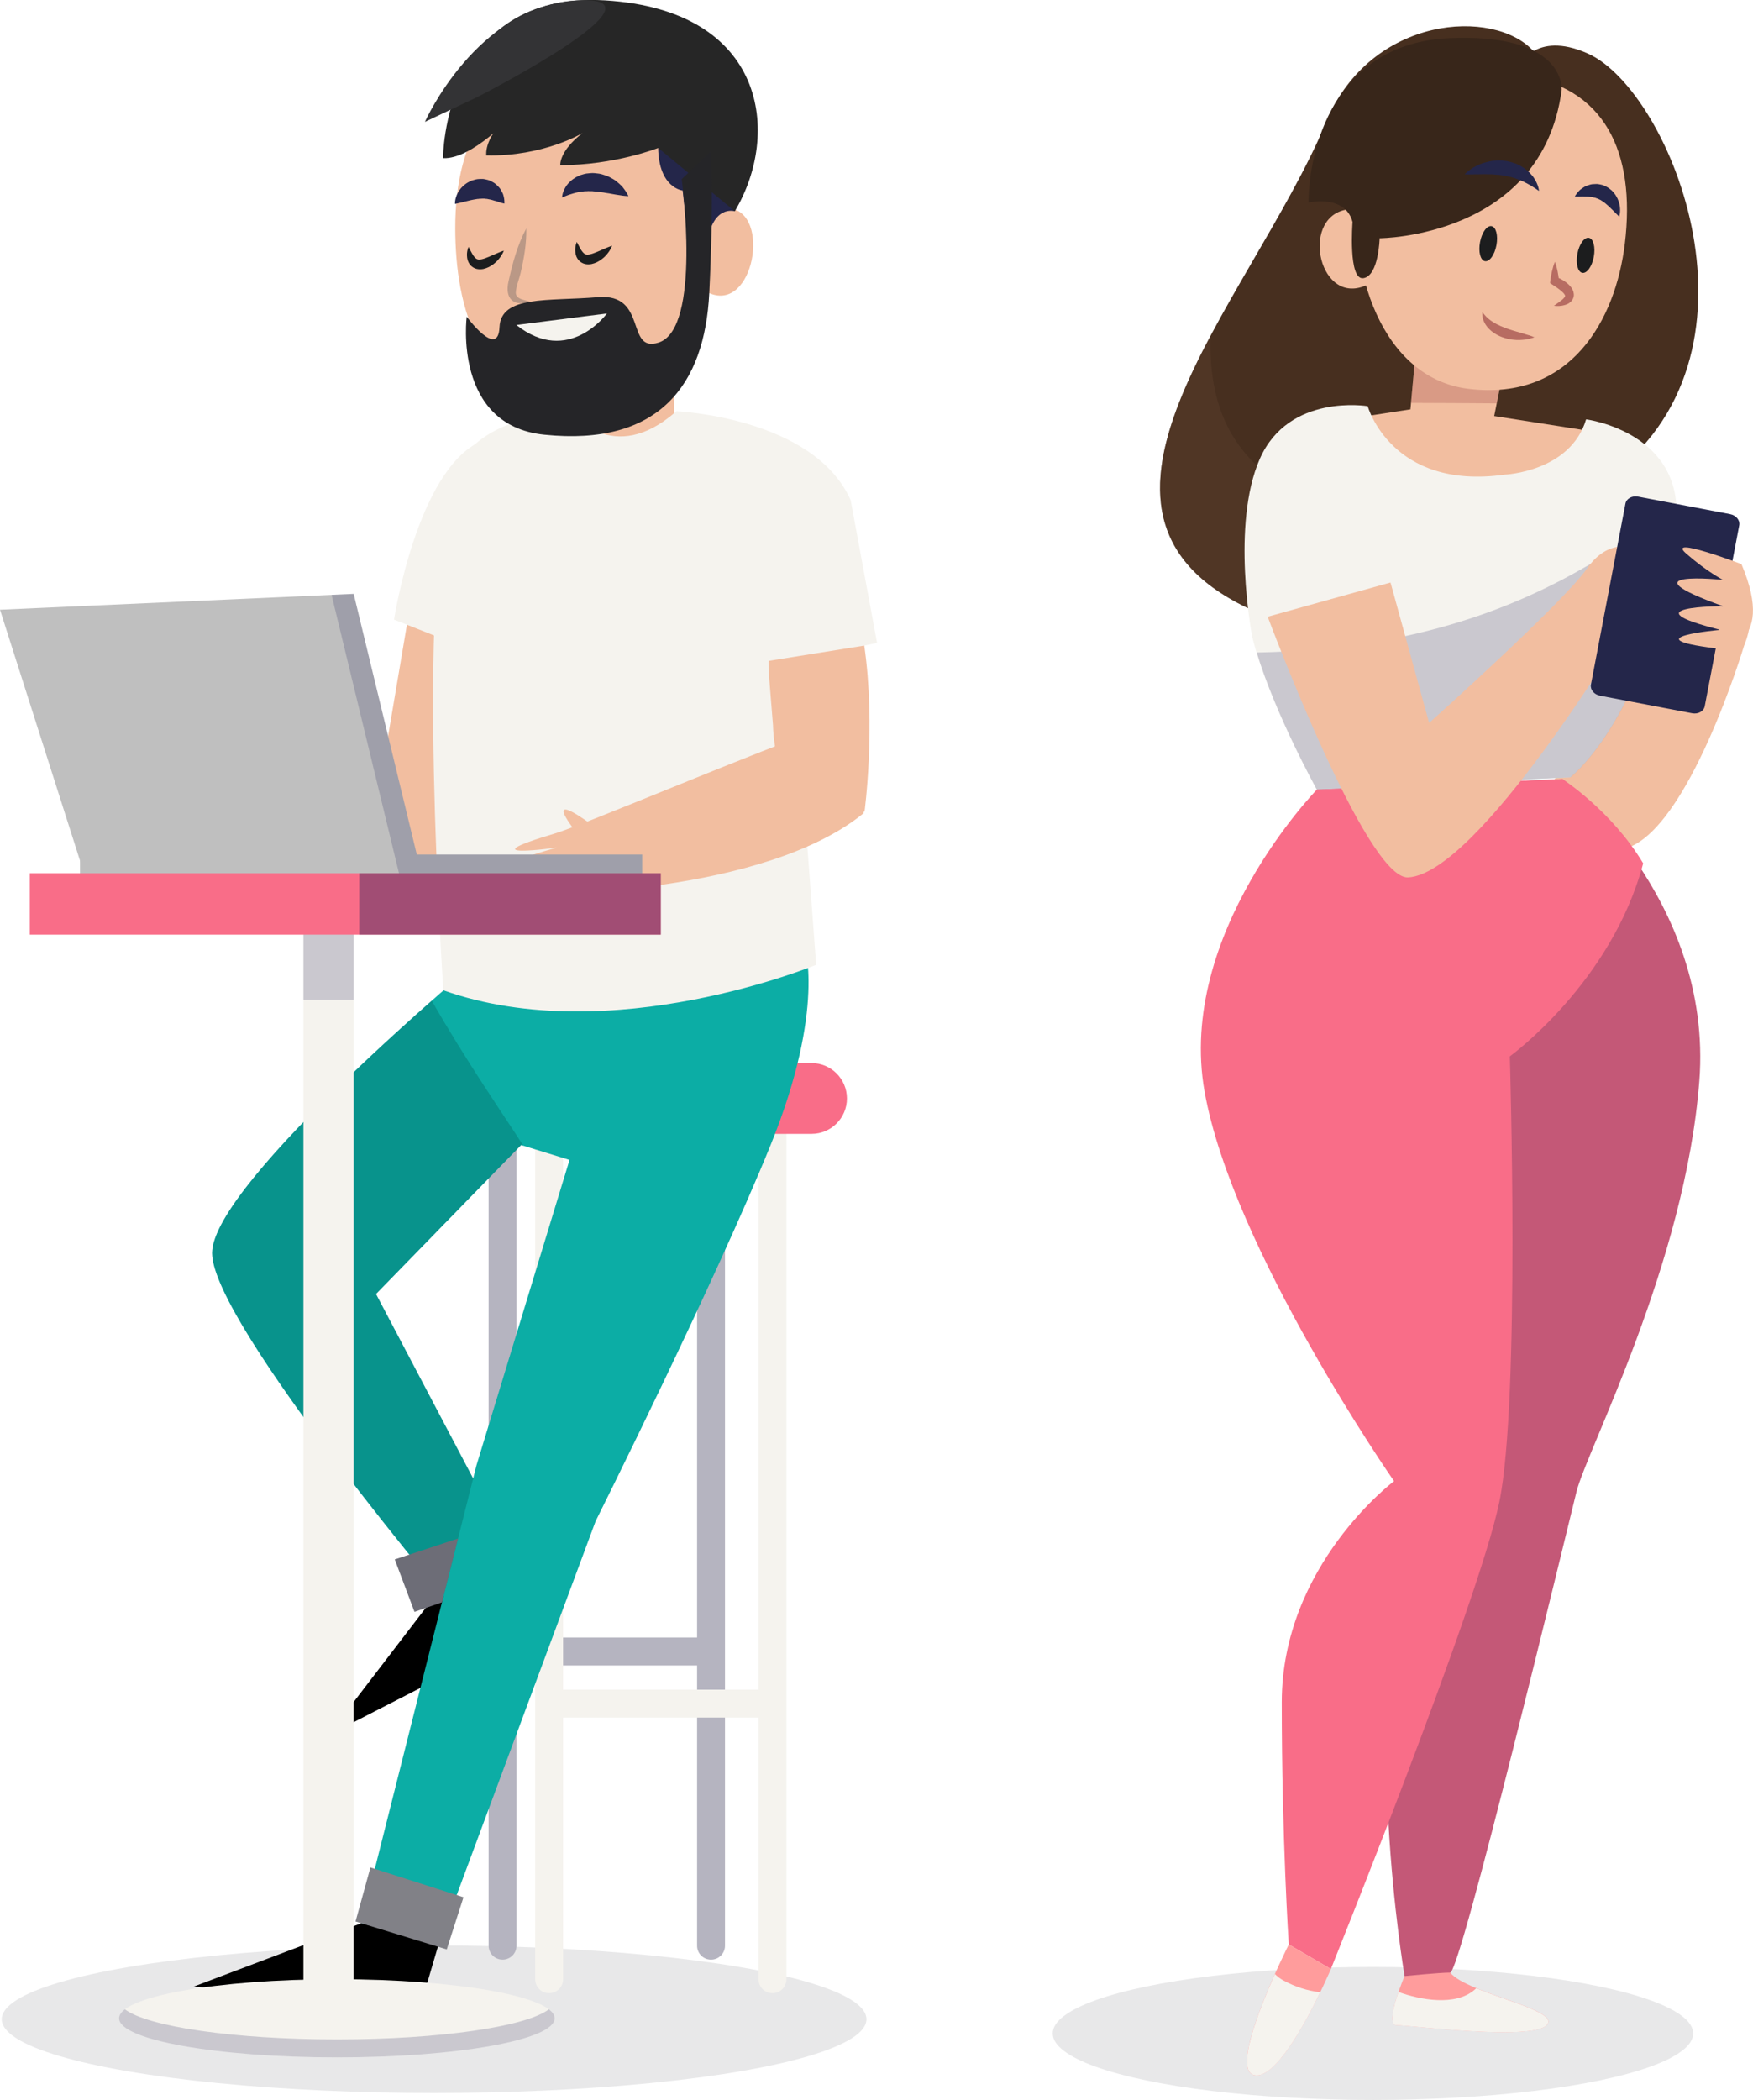 <svg xmlns="http://www.w3.org/2000/svg" id="Capa_2" viewBox="0 0 337.81 404.55"><defs><style>      .cls-1 {        fill: #38261a;      }      .cls-2 {        fill: #ff9c9c;      }      .cls-3 {        fill: #f2bea0;      }      .cls-4 {        fill: #ba9886;      }      .cls-5 {        fill: #057a74;      }      .cls-5, .cls-6 {        opacity: .5;      }      .cls-7 {        fill: #f5f3ee;      }      .cls-8 {        fill: #0cada5;      }      .cls-9 {        fill: #472f1f;      }      .cls-10 {        opacity: .1;      }      .cls-10, .cls-11 {        fill: #1c1d1e;      }      .cls-6 {        fill: #5b3f2c;      }      .cls-12 {        fill: #262626;      }      .cls-13 {        fill: #333335;      }      .cls-14, .cls-15 {        fill: #9e4947;      }      .cls-14, .cls-16 {        opacity: .3;      }      .cls-17 {        fill: #818187;      }      .cls-18 {        opacity: .7;      }      .cls-19 {        fill: #c45877;      }      .cls-20 {        fill: #24264a;      }      .cls-21 {        fill: #bfbfbf;      }      .cls-22 {        fill: #f96d88;      }      .cls-23 {        fill: #6d6d77;      }      .cls-24 {        fill: #252528;      }      .cls-25 {        opacity: .2;      }      .cls-25, .cls-26, .cls-16 {        fill: #201e56;      }      .cls-26 {        opacity: .4;      }    </style></defs><g id="objects"><g><ellipse class="cls-10" cx="83.65" cy="389" rx="83.32" ry="14.21"></ellipse><g><path class="cls-7" d="M137.02,200.68c-1.49,0-2.69,1.2-2.69,2.69v112.09h-34.79v-112.09c0-1.49-1.2-2.69-2.69-2.69s-2.69,1.2-2.69,2.69v171.46c0,1.49,1.2,2.69,2.69,2.69s2.69-1.2,2.69-2.69v-53.98h34.79v53.98c0,1.49,1.2,2.69,2.69,2.69s2.69-1.2,2.69-2.69v-171.46c0-1.49-1.2-2.69-2.69-2.69Z"></path><path class="cls-16" d="M137.02,200.68c-1.49,0-2.69,1.2-2.69,2.69v112.09h-34.79v-112.09c0-1.49-1.2-2.69-2.69-2.69s-2.69,1.2-2.69,2.69v171.46c0,1.49,1.2,2.69,2.69,2.69s2.69-1.2,2.69-2.69v-53.98h34.79v53.98c0,1.49,1.2,2.69,2.69,2.69s2.69-1.2,2.69-2.69v-171.46c0-1.49-1.2-2.69-2.69-2.69Z"></path><path class="cls-7" d="M148.86,207.14c-1.49,0-2.69,1.2-2.69,2.69v115.68h-37.66v-115.68c0-1.49-1.2-2.69-2.69-2.69s-2.69,1.2-2.69,2.69v171.46c0,1.49,1.2,2.69,2.69,2.69s2.69-1.2,2.69-2.69v-50.4h37.66v50.4c0,1.49,1.2,2.69,2.69,2.69s2.69-1.2,2.69-2.69v-171.46c0-1.49-1.2-2.69-2.69-2.69Z"></path><path class="cls-22" d="M81.42,211.62c0,3.76,3.05,6.82,6.82,6.82h68.15c3.76,0,6.82-3.05,6.82-6.82h0c0-3.76-3.05-6.82-6.82-6.82h-68.15c-3.76,0-6.82,3.05-6.82,6.82h0Z"></path><polygon points="84.22 306.91 63.23 334.3 102.29 314.26 98.91 302.01 84.22 306.91"></polygon><path class="cls-8" d="M154.96,181.85s4.3,12.2-6.46,38.74c-10.76,26.54-33.72,72.46-33.72,72.46l-30.13,81.07-15.07-3.59,22.24-88.24,17.93-58.83-9.33-2.87-27.98,28.7,27.98,53.09-11.48,9.33s-48.07-56.67-48.07-70.3,51.65-56.67,51.65-56.67l62.41-2.87Z"></path><path class="cls-5" d="M72.46,249.28l27.98-28.7.39.12c-.49-.76-.97-1.52-1.46-2.27-2.06-3.13-4.15-6.25-6.19-9.4-3.46-5.33-6.83-10.73-9.98-16.25-14.88,13.14-42.3,38.67-42.3,48.6,0,11.38,33.52,52.79,44.57,66.13l5.69-22.59c0-.07-.02-.13-.02-.19l-18.68-35.45Z"></path><polygon class="cls-3" points="87.66 112.84 85.91 174.14 69.77 171.45 79.16 115.94 87.66 112.84"></polygon><path class="cls-3" d="M139.43,84.2c-.47,1.35-.96,2.69-1.45,4.03l-32.64.93c-.84-2.67-1.68-5.34-2.48-8.02-.06-.21-.13-.42-.19-.63,6.03-1.14,11.08-1.14,11.08-1.14l-.83-15.08,16.9-3.51.05,18.93c3.15.69,6.63,1.73,10.15,3.02-.21.48-.41.97-.59,1.47Z"></path><path class="cls-3" d="M112.3,13.78c15.73-.03,24.91,7.59,24.95,29.4.04,19.6-8.01,34.1-24.92,34.13-20.26.04-24.57-18.48-24.6-33.27-.04-18.11,7.63-30.22,24.57-30.25Z"></path><path class="cls-3" d="M133.42,48.23s1.45-8.73,7.19-8.08c7.99.9,4.66,20.06-3.93,16.32-8.58-3.74-3.26-8.24-3.26-8.24Z"></path><path class="cls-4" d="M101.42,43.99c.07,2.92-.44,5.77-1.09,8.59-.29,1.23-.9,2.66-.93,3.83.05,1.31,1.77,1.36,2.81,1.72-3.31,1.03-4.96-.64-4.21-3.93.79-3.54,1.7-6.98,3.43-10.21h0Z"></path><path class="cls-20" d="M87.68,39.28s0-.06,0-.17c0-.1,0-.28.04-.46.05-.39.21-.91.5-1.5.32-.56.77-1.19,1.48-1.69.33-.27.77-.47,1.2-.67.48-.14.95-.31,1.48-.31.26,0,.53-.02.78,0,.26.04.52.1.77.16.26.05.49.15.7.27.22.11.44.22.63.35.38.26.67.59.95.87.26.3.41.64.57.93.16.29.25.58.3.85.07.26.09.5.11.69.03.39.01.62.01.62,0,0-.25-.05-.61-.15-.18-.05-.4-.11-.61-.2-.21-.09-.47-.15-.72-.21-.25-.06-.49-.17-.74-.21-.25-.03-.49-.1-.71-.14-.23.02-.43-.07-.63-.04-.1,0-.2,0-.29,0-.1,0-.2.02-.29.02-.19-.03-.41.06-.63.04-.23.07-.47.06-.73.13-.26.04-.52.11-.79.17-.27.05-.53.14-.79.19-.25.08-.52.12-.74.18-.22.06-.45.1-.62.15-.36.08-.6.13-.6.13Z"></path><path class="cls-20" d="M108.33,38.05s-.02-.27.1-.72c.06-.22.14-.5.28-.77.14-.29.31-.61.56-.93.24-.32.55-.63.91-.93.37-.29.79-.57,1.27-.78.23-.13.48-.22.74-.28.26-.08.52-.15.79-.2.53-.05,1.1-.14,1.64-.08.54.06,1.09.1,1.57.28.5.14.98.31,1.4.55.42.23.84.44,1.17.72.34.27.64.54.91.8.28.25.48.54.66.79.19.24.32.48.44.66.23.38.33.62.33.62,0,0-.28,0-.71-.04-.44-.03-1.01-.16-1.68-.24-.33-.05-.68-.11-1.03-.18-.35-.09-.73-.1-1.09-.18-.36-.09-.73-.1-1.1-.16-.37-.07-.72-.08-1.07-.11-.36-.07-.69,0-1.04-.05-.33.05-.68,0-1,.07-.33.03-.65.08-.97.14-.31.07-.63.14-.92.23-.3.09-.58.17-.84.26-.26.1-.49.19-.68.26-.39.16-.64.27-.64.27Z"></path><path class="cls-20" d="M131.55,36.7l1.17,10.45c.44,0,2.31-.46,3.56-.21,1.01-7.59,5.31-6.24,5.31-6.24,0,0,6.15-15.36,2.05-24.33-1.74,2.76-3.95,5.22-6.55,7.25-3.35,2.61-6.71,4.08-10.26,4.89.13,7.74,4.71,8.19,4.71,8.19Z"></path><path class="cls-7" d="M130.33,79.22s26.47,1.13,33.6,17.14l5.08,27.5-2.46.51-13.65,2.81,4.38,58.69s-39.58,16.38-71.84,4.91c0,0-5.42-78.68,1.67-97.47,0,0,.6-12.41,22.96-14,0,0,7.97,10.77,20.27-.08Z"></path><path class="cls-3" d="M148.23,130.65l.73,9.04s.19,23.35,17.64,16.66c0,0,2.21-16.35-.05-31.98l-18.42,2.95.1,3.33Z"></path><g><path class="cls-3" d="M107.5,166.54s-7.99.87-7.85-.48c.07-.72,7.67-2.77,7.67-2.77,0,0-17.87,2.48-.37-2.73,5.96-1.77,42.29-17.27,49.98-19.48-.46,4.79.85,4.52,2.6,8.67.41.96,6.42,5.98,6.93,6.88-19.16,15.7-62.5,15.86-62.61,15.31-.22-1.15,5.37-2.6,5.37-2.6,0,0-7.73,1.8-8.47.56-.93-1.54,6.75-3.37,6.75-3.37Z"></path><path class="cls-3" d="M114.72,159.4s-10.62-8.19-3.89.68,3.89-.68,3.89-.68Z"></path></g><path class="cls-11" d="M117.96,47.32s-.21.67-.83,1.45c-.3.4-.7.82-1.22,1.2-.51.38-1.14.73-1.92.9-.4.07-.84.09-1.29-.02-.46-.11-.88-.39-1.17-.7-.28-.32-.46-.67-.54-.99-.1-.32-.13-.61-.14-.88-.02-.53.07-.94.15-1.23.09-.29.15-.44.15-.44,0,0,.09.15.22.41.13.25.31.61.53.99.11.18.24.37.37.53.13.17.28.29.41.38.26.15.5.16.94.09.43-.08.94-.27,1.43-.48.51-.22.99-.43,1.4-.6.84-.38,1.5-.59,1.5-.59Z"></path><path class="cls-11" d="M97.1,48.27s-.21.67-.83,1.45c-.3.4-.7.82-1.22,1.2-.51.38-1.14.73-1.92.9-.4.07-.84.09-1.29-.02-.46-.11-.88-.39-1.17-.7-.28-.32-.46-.67-.54-.99-.1-.32-.13-.61-.14-.88-.02-.53.07-.94.15-1.23.09-.29.15-.44.15-.44,0,0,.09.15.22.41.13.25.31.61.53.99.11.18.24.37.37.53.13.17.28.29.41.38.26.15.5.16.94.09.43-.08.94-.27,1.43-.48.51-.22.99-.43,1.4-.6.84-.38,1.5-.59,1.5-.59Z"></path><path class="cls-7" d="M86.05,123.37l-10.12-4s4.42-28.73,16.66-34.32c12.23-5.59-6.53,38.32-6.53,38.32Z"></path><path class="cls-12" d="M126.83,28.51s-8.37,3.31-18.86,3.31c0,0-.27-2.69,4.3-6.19,0,0-7.53,4.57-18.56,4.3,0,0-.54-4.04,5.11-7.8,0,0-7.8,8.61-13.45,8.34,0,0,0-32.28,31.21-30.4,31.21,1.88,33.92,25.82,25.02,40.62l-14.76-12.19Z"></path><path class="cls-13" d="M92.1,18.64l-10.22,4.84S91.83,1.16,111.2.08c19.37-1.08-19.1,18.56-19.1,18.56Z"></path><polygon points="69.59 370.52 37.3 382.72 81.07 386.31 84.65 374.11 69.59 370.52"></polygon><polygon class="cls-21" points="17.22 171.45 0 117.46 68.15 114.41 81.78 170.69 17.22 171.45"></polygon><rect class="cls-21" x="15.42" y="164.63" width="108.33" height="4.3"></rect><polygon class="cls-25" points="123.75 164.63 80.32 164.63 68.15 114.41 63.89 114.6 77.48 170.69 17.2 171.4 17.22 171.45 81.78 170.69 81.36 168.94 123.75 168.94 123.75 164.63"></polygon><g><rect class="cls-7" x="58.47" y="175.75" width="9.68" height="214.14"></rect><path class="cls-25" d="M59.9,173.14c-.48,0-.96-.02-1.43-.06v19.54h9.68v-20.03c-2.6.44-5.32.56-8.25.56Z"></path><rect class="cls-22" x="5.74" y="168.22" width="121.6" height="11.84"></rect><rect class="cls-26" x="69.23" y="168.22" width="58.11" height="11.84"></rect><ellipse class="cls-7" cx="64.92" cy="388.82" rx="41.97" ry="7.53"></ellipse><path class="cls-25" d="M105.77,387.09c-4.35,3.33-20.98,5.8-40.85,5.8s-36.49-2.48-40.85-5.8c-.73.56-1.12,1.13-1.12,1.73,0,4.16,18.79,7.53,41.97,7.53s41.97-3.37,41.97-7.53c0-.6-.4-1.17-1.12-1.73Z"></path></g><polygon class="cls-17" points="68.51 370.17 86.09 375.55 89.32 365.5 71.38 359.76 68.51 370.17"></polygon><polygon class="cls-23" points="76.07 300.42 79.87 310.52 85.17 308.69 88.27 296.39 76.07 300.42"></polygon><path class="cls-24" d="M131.37,34.51s3.9,28.79-4.44,31.48c-6.44,2.08-2.02-9.55-11.7-8.74-9.68.81-18.7-.4-18.97,5.78-.27,6.19-6.32-2.02-6.32-2.02,0,0-2.7,20.92,14.93,22.73,22.19,2.29,30.93-9.64,31.81-27.28.88-17.65.34-27.33.34-27.33l-5.65,5.38Z"></path><path class="cls-7" d="M99.51,62.61c10.07,7.95,17.45-2.22,17.45-2.22l-17.45,2.22Z"></path></g></g><g><ellipse class="cls-10" cx="264.57" cy="391.74" rx="61.71" ry="12.81"></ellipse><g><path class="cls-9" d="M305.98,10.31c-5.17-2.3-8.49-1.62-10.47-.45-7.53-8.37-31.31-6.96-39.9,13.54-14.91,35.59-57.15,77.33-11.31,95.41,16.67,6.57,26.42-14.8,32.17-32.24,7.8,5.82,20.83,14.24,32.79,5.84,33.58-23.57,12.89-74.89-3.28-82.1Z"></path><path class="cls-6" d="M244.47,91.62c-9.09-6.97-11.48-16.6-11.21-26.91-11.9,22.41-17.52,42.85,11.03,54.11,13.4,5.28,22.33-7.49,28.3-21.76-9.26,3.55-20.31.56-28.12-5.43Z"></path><path class="cls-3" d="M273.09,64.65l-1.29,14.21-16.79,2.58s16.67,20.59,37.45,18.08c20.78-2.51,16.14-16.14,16.14-16.14l-20.66-3.23,2.58-12.91"></path><path class="cls-14" d="M288.43,77.7l2.09-10.46-17.43-2.58-1.18,12.96c5.51.01,11.01.05,16.52.09Z"></path><path class="cls-3" d="M313.11,46.98c-1.76,14.48-10.29,30.34-30.12,27.93-16.55-2.01-23.65-22.55-21.32-41.73,2.6-21.35,15.54-20.57,30.93-18.7,16.58,2.02,22.67,14.77,20.51,32.5Z"></path><path class="cls-3" d="M267.03,46.86s-1.64-7.78-7.86-6.42c-8.66,1.88-4.88,18.93,4.4,14.38,9.28-4.55,3.47-7.96,3.47-7.96Z"></path><path class="cls-1" d="M260.64,42.78s-.88,11.26,2.09,10.81c2.97-.45,3.13-7.69,3.13-7.69,0,0,31.24-.12,35.07-28.49,0,0,.39-3.77-3.83-6.71-2.98-2.08-8.27-3.74-17.63-3.36-22.6.92-27.27,21.74-27.31,31.68,0,0,7.04-1.66,8.48,3.75Z"></path><path class="cls-11" d="M307.13,49.49c-.35,1.86-1.34,3.24-2.22,3.07-.87-.16-1.29-1.81-.94-3.67.35-1.86,1.34-3.24,2.22-3.07.87.16,1.29,1.81.94,3.67Z"></path><path class="cls-11" d="M288.37,47.24c-.35,1.86-1.34,3.24-2.22,3.07s-1.29-1.81-.94-3.67c.35-1.86,1.34-3.24,2.22-3.07.87.16,1.29,1.81.94,3.67Z"></path><g class="cls-18"><path class="cls-15" d="M299.64,50.44c.24.62.4,1.24.52,1.85.13.62.21,1.23.26,1.85l-.48-.76c.36.14.67.28.99.46.32.17.62.37.92.6.3.23.59.5.85.83.26.33.52.76.58,1.35.04.29-.03.61-.14.88-.12.27-.29.48-.46.65-.36.33-.73.48-1.09.6-.72.22-1.43.25-2.14.16.29-.22.57-.41.84-.6.27-.19.53-.39.76-.57.11-.1.21-.2.3-.3.09-.1.15-.19.21-.28.04-.08.05-.15.05-.2-.01-.04-.02-.06-.04-.1-.03-.07-.13-.23-.29-.41-.16-.17-.37-.36-.59-.54-.22-.18-.47-.35-.71-.53l-.75-.5-.53-.35.05-.41c.07-.61.17-1.23.32-1.84.14-.61.31-1.23.57-1.84Z"></path></g><path class="cls-20" d="M312.04,41.74s-.15-.14-.4-.39c-.23-.23-.55-.55-.94-.94-.38-.35-.77-.77-1.2-1.11-.2-.2-.43-.32-.63-.5-.23-.1-.41-.3-.64-.36-.11-.05-.2-.12-.31-.16-.11-.02-.22-.07-.33-.11-.21-.11-.46-.1-.7-.19-.25-.04-.51-.05-.76-.09-.26-.03-.52,0-.77-.02-.25-.01-.5-.03-.72-.01-.22.02-.42.01-.59.01-.34,0-.57-.03-.57-.03,0,0,.09-.19.31-.47.11-.14.24-.32.41-.5.16-.2.37-.38.63-.55.26-.17.53-.38.87-.51.35-.12.73-.27,1.14-.33.21-.02.43-.03.66-.03.23-.02.45,0,.68.05.23.05.47.09.69.16.22.07.44.19.65.29.44.2.78.52,1.13.8.29.33.59.65.78,1,.43.68.62,1.39.72,1.98.08.6.06,1.11,0,1.46-.05.36-.13.55-.13.55Z"></path><path class="cls-20" d="M296.57,36.79s-.22-.15-.6-.42c-.38-.25-.89-.6-1.53-.93-.3-.18-.65-.33-1-.51-.36-.15-.72-.33-1.12-.45-.38-.16-.79-.25-1.19-.38-.41-.1-.84-.19-1.26-.27-.44-.04-.86-.15-1.3-.16-.44,0-.87-.1-1.3-.08-.43,0-.85-.02-1.26-.03-.41.02-.8.03-1.17.03-.37-.01-.72,0-1.03.01-.31.02-.59.01-.82.01-.46,0-.75-.04-.75-.04,0,0,.19-.2.56-.49.18-.15.41-.33.68-.51.27-.2.58-.4.94-.57.36-.18.76-.36,1.2-.53.44-.14.93-.26,1.43-.38.5-.13,1.05-.13,1.6-.17.55-.05,1.12.07,1.69.11,1.12.21,2.23.6,3.13,1.21.46.27.85.63,1.21.95.34.35.65.69.88,1.04.24.34.42.68.56.99.15.3.24.59.31.81.13.46.14.74.14.74Z"></path><path class="cls-2" d="M270.67,380.68s-4.06,9.47-1.52,9.47,25.87,3.04,28.91,0-15.38-6.09-18.6-10.14c-3.21-4.06-8.79.68-8.79.68Z"></path><path class="cls-3" d="M298.56,151.28s29.92-34.99,35.5-34.99,2.03,8.11,2.03,8.11c0,0-10.65,35.5-22.82,39.05-12.17,3.55-14.71-12.17-14.71-12.17Z"></path><path class="cls-7" d="M241.25,122.37s-4.06-21.3,1.52-33.98c5.58-12.68,20.79-10.14,20.79-10.14,0,0,4.56,16.23,26.37,13.19,0,0,12.68-.51,15.72-10.65,0,0,19.57,2.48,17.24,20.79-4.56,36.01-20.29,48.18-20.29,48.18l-48.86,2.37s-9.47-17.07-12.51-29.75Z"></path><path class="cls-25" d="M300.39,112c-18.23,9.45-37.95,13.36-58.22,13.7,3.68,12.14,11.6,26.43,11.6,26.43l48.86-2.37s15.72-12.17,20.29-48.18c.2-1.55.22-2.97.13-4.3-7.03,5.65-14.66,10.58-22.65,14.73Z"></path><path class="cls-19" d="M301.1,150.09s29.08,22.99,26.37,58.16-21.64,71-23.67,79.12c-2.03,8.11-22.32,92.64-24.34,92.64s-8.79.68-8.79.68c0,0-8.79-51.39,1.35-84.53,10.14-33.13-4.73-92.64-4.73-92.64l-14.2-34.49.68-16.91,47.34-2.03Z"></path><path class="cls-22" d="M290.95,203.51s19.61-14.2,25.7-37.19c-6.09-10.14-15.55-16.23-15.55-16.23l-47.34,2.03s-27.05,27.73-21.64,58.16c5.41,30.43,36.52,75.06,36.52,75.06,0,0-21.64,16.23-21.64,42.6s1.35,46.66,1.35,46.66l8.11,4.73s28.4-70.33,32.46-89.94,2.03-85.88,2.03-85.88Z"></path><path class="cls-3" d="M244.29,118.82s18.92,50.62,27.05,50.21c13.52-.68,41.93-48.01,41.93-48.01l2.7-14.88s-5.41-3.38-10.14,3.38c-4.73,6.76-30.43,29.75-30.43,29.75l-7.44-27.05-23.67,6.59Z"></path><path class="cls-20" d="M328.51,136.06c-.18.96-1.27,1.57-2.42,1.35l-17.75-3.38c-1.15-.22-1.94-1.18-1.76-2.14l6.65-34.87c.18-.96,1.27-1.57,2.42-1.35l17.75,3.38c1.15.22,1.94,1.18,1.76,2.14l-6.65,34.87Z"></path><path class="cls-3" d="M335.58,108.67s-14.71-5.58-10.65-2.03c4.06,3.55,7.1,5.07,7.1,5.07,0,0-19.78-2.03,0,5.07,0,0-18.77,0-.51,4.56,0,0-17.24,1.52-1.01,3.55,0,0,12.17.51,5.07-16.23Z"></path><path class="cls-2" d="M248.35,374.6s-12.17,24.17-6.59,25.19c5.58,1.01,14.71-20.46,14.71-20.46l-8.11-4.73Z"></path><path class="cls-7" d="M284.49,383.02c-.12.11-.24.23-.37.34-3.68,3.14-10.37,1.94-14.63.39-.96,2.76-1.92,6.41-.35,6.41,2.54,0,25.87,3.04,28.91,0,2.24-2.24-7.16-4.48-13.56-7.13Z"></path><path class="cls-7" d="M247.31,381.53c-.61-.34-1.17-.75-1.63-1.23-3.22,7.21-7.74,18.79-3.91,19.49,3.94.72,9.63-9.75,12.65-15.98-2.46-.29-4.86-1.05-7.1-2.28Z"></path><g class="cls-18"><path class="cls-15" d="M285.68,60.13s.43.69,1.23,1.34c.39.33.89.64,1.43.94.55.29,1.16.56,1.8.79.31.14.65.22.97.33.32.12.65.2.97.3.63.21,1.25.34,1.78.53.26.09.52.14.74.22.22.06.41.14.58.19.32.12.51.2.51.2,0,0-.19.07-.52.17-.17.05-.37.11-.6.15-.23.05-.5.13-.79.14-.58.06-1.27.12-2,.03-.37-.03-.75-.07-1.13-.17-.38-.09-.77-.18-1.15-.33-.76-.27-1.49-.69-2.1-1.18-.3-.25-.57-.53-.8-.8-.23-.28-.41-.57-.55-.86-.15-.27-.24-.55-.3-.79-.07-.24-.09-.46-.11-.64-.02-.36.03-.56.03-.56Z"></path></g></g></g></g></svg>